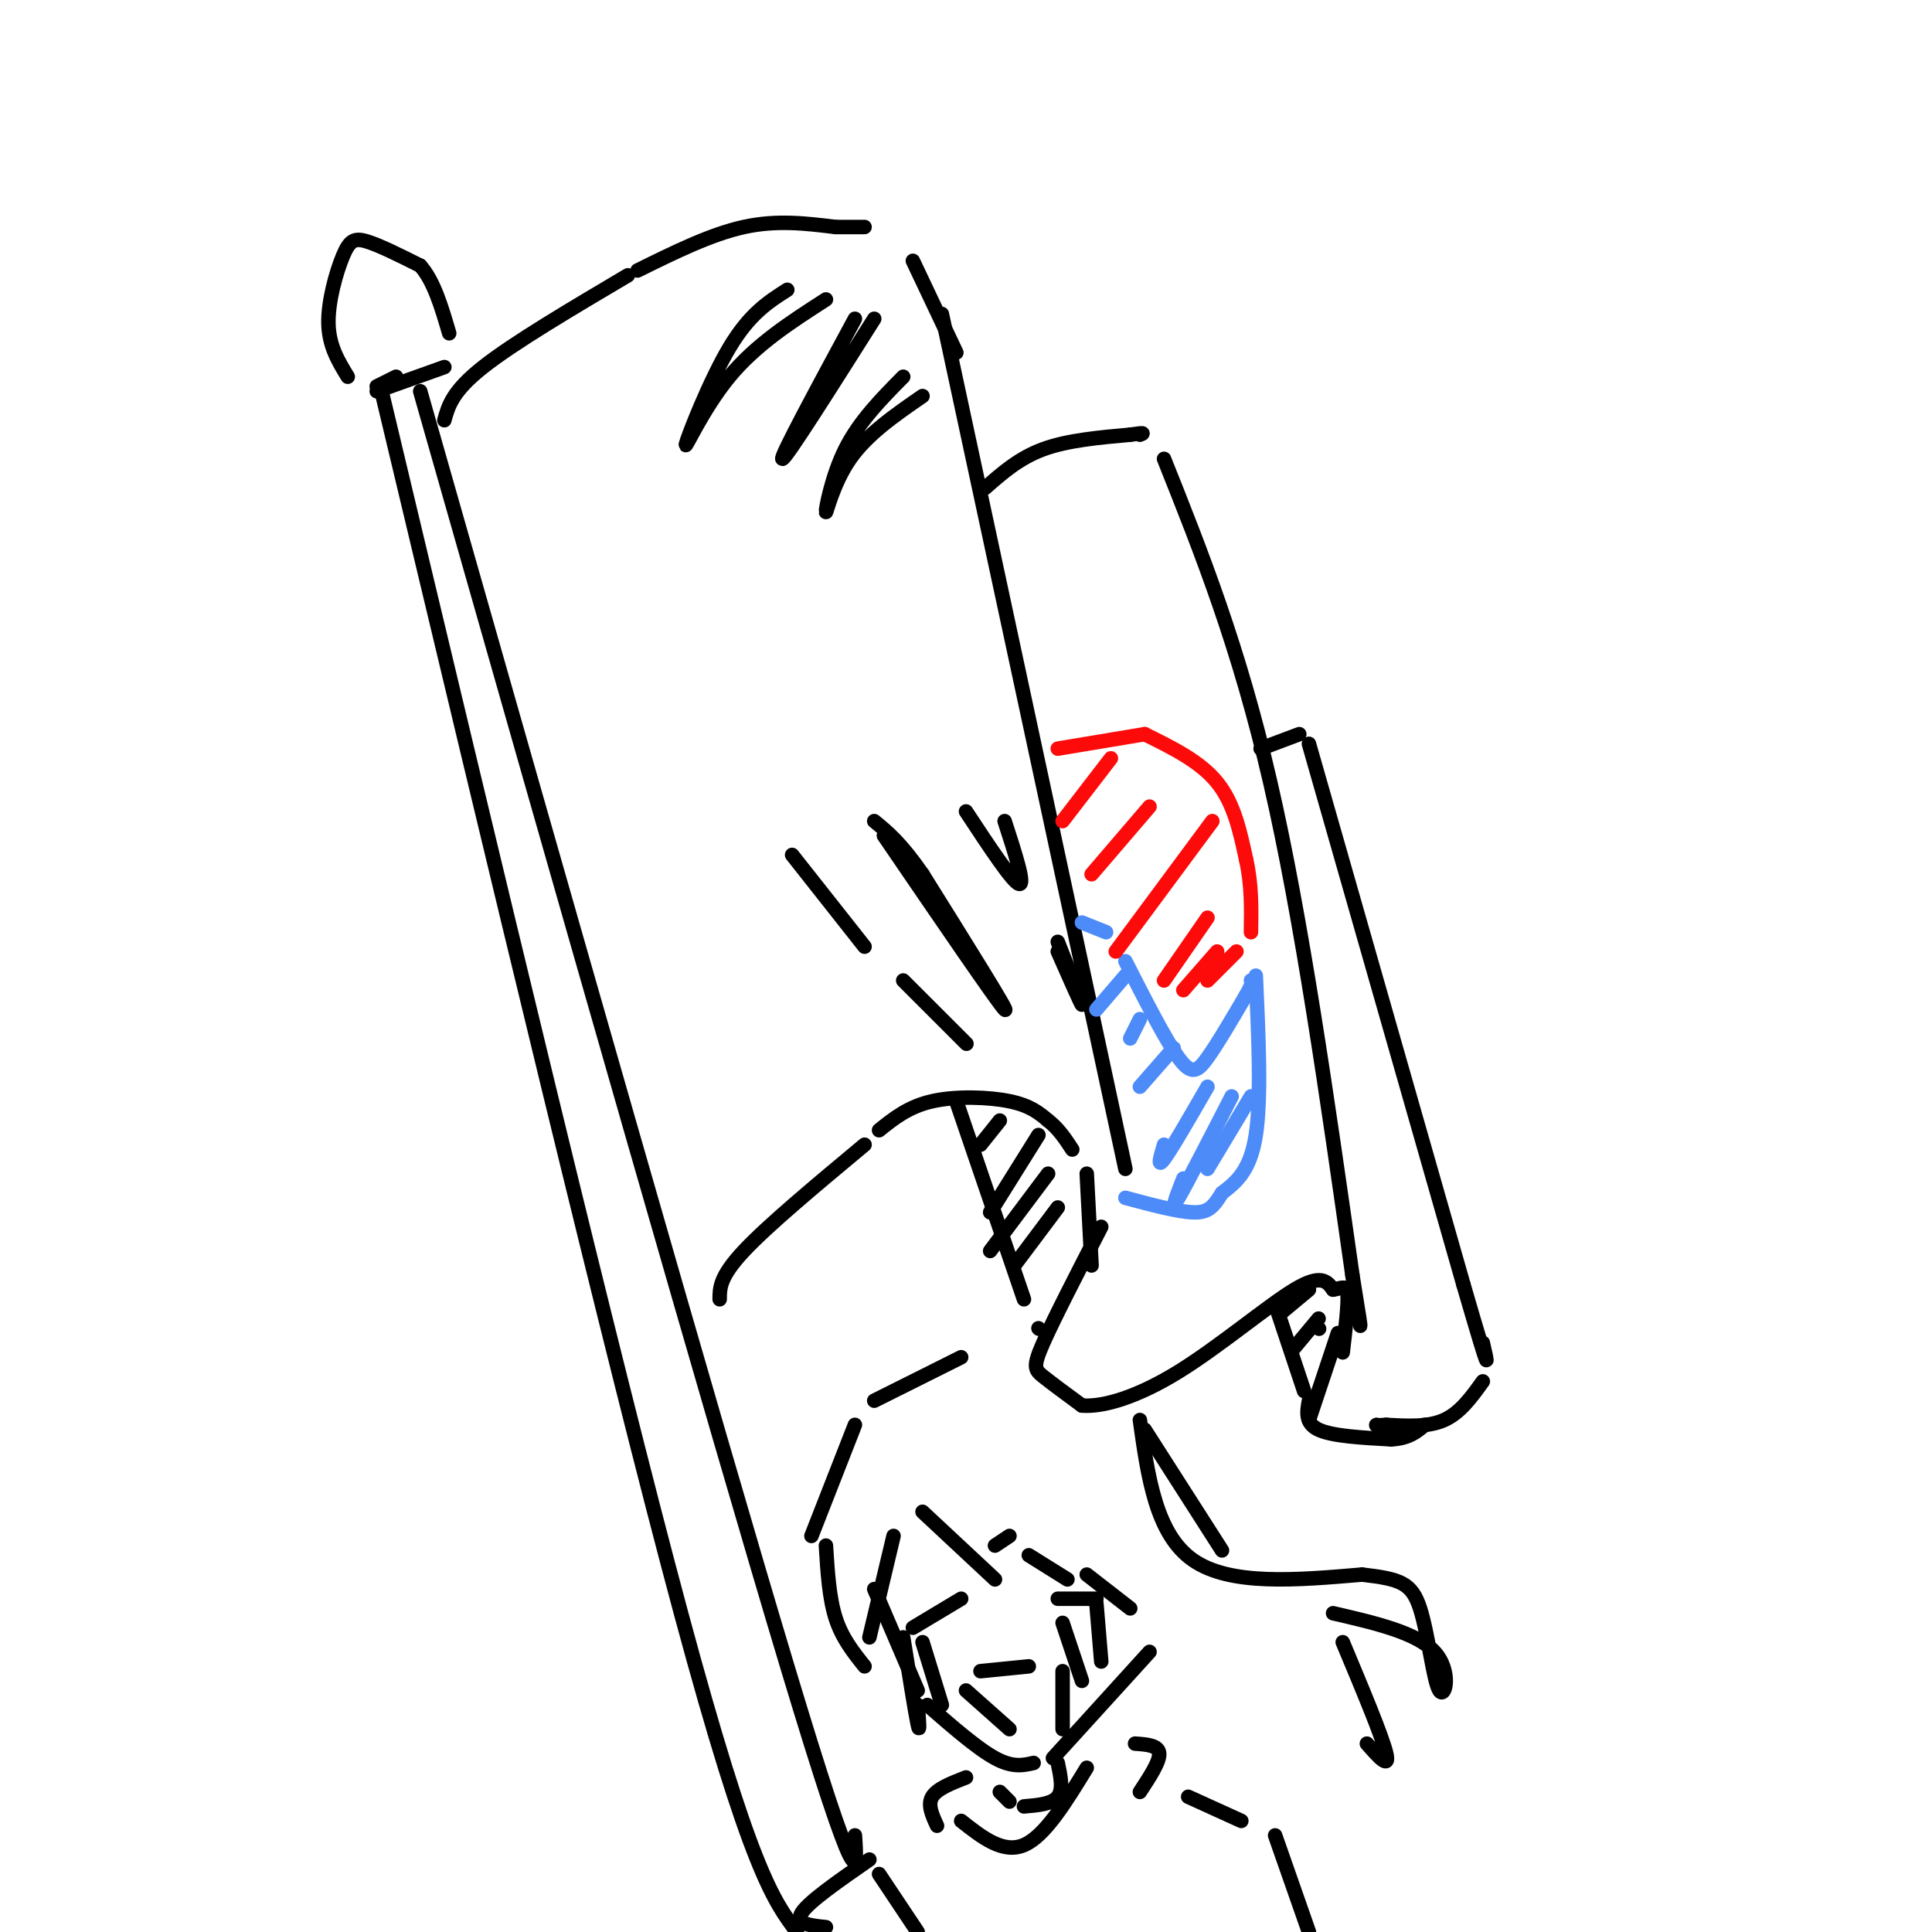 <svg viewBox='0 0 400 400' version='1.1' xmlns='http://www.w3.org/2000/svg' xmlns:xlink='http://www.w3.org/1999/xlink'><g fill='none' stroke='rgb(0,0,0)' stroke-width='3' stroke-linecap='round' stroke-linejoin='round'><path d='M87,81c30.500,107.083 61.000,214.167 76,264c15.000,49.833 14.500,42.417 14,35'/><path d='M79,81c23.833,99.917 47.667,199.833 62,253c14.333,53.167 19.167,59.583 24,66'/><path d='M72,78c-1.946,-3.185 -3.893,-6.369 -4,-11c-0.107,-4.631 1.625,-10.708 3,-14c1.375,-3.292 2.393,-3.798 5,-3c2.607,0.798 6.804,2.899 11,5'/><path d='M87,55c2.833,3.167 4.417,8.583 6,14'/><path d='M92,76c0.000,0.000 -14.000,5.000 -14,5'/><path d='M78,80c0.000,0.000 4.000,-2.000 4,-2'/><path d='M92,87c0.833,-3.000 1.667,-6.000 8,-11c6.333,-5.000 18.167,-12.000 30,-19'/><path d='M132,56c7.583,-3.750 15.167,-7.500 22,-9c6.833,-1.500 12.917,-0.750 19,0'/><path d='M173,47c4.167,0.000 5.083,0.000 6,0'/><path d='M189,54c0.000,0.000 9.000,19.000 9,19'/><path d='M195,65c0.000,0.000 38.000,177.000 38,177'/><path d='M149,269c0.000,-2.333 0.000,-4.667 5,-10c5.000,-5.333 15.000,-13.667 25,-22'/><path d='M182,234c3.044,-2.444 6.089,-4.889 11,-6c4.911,-1.111 11.689,-0.889 16,0c4.311,0.889 6.156,2.444 8,4'/><path d='M217,232c2.167,1.667 3.583,3.833 5,6'/><path d='M225,243c0.000,0.000 1.000,19.000 1,19'/><path d='M198,228c0.000,0.000 14.000,41.000 14,41'/><path d='M215,275c0.000,0.000 0.100,0.100 0.1,0.1'/><path d='M204,101c3.500,-3.083 7.000,-6.167 12,-8c5.000,-1.833 11.500,-2.417 18,-3'/><path d='M234,90c3.333,-0.500 2.667,-0.250 2,0'/><path d='M241,95c7.750,19.417 15.500,38.833 22,67c6.500,28.167 11.750,65.083 17,102'/><path d='M280,264c2.833,17.333 1.417,9.667 0,2'/><path d='M228,254c-4.889,9.489 -9.778,18.978 -12,24c-2.222,5.022 -1.778,5.578 0,7c1.778,1.422 4.889,3.711 8,6'/><path d='M224,291c4.429,0.357 11.500,-1.750 20,-7c8.500,-5.250 18.429,-13.643 24,-17c5.571,-3.357 6.786,-1.679 8,0'/><path d='M276,267c1.956,-0.311 2.844,-1.089 3,1c0.156,2.089 -0.422,7.044 -1,12'/><path d='M264,270c0.000,0.000 6.000,18.000 6,18'/><path d='M277,276c0.000,0.000 -6.000,18.000 -6,18'/><path d='M271,290c-0.417,2.333 -0.833,4.667 2,6c2.833,1.333 8.917,1.667 15,2'/><path d='M288,298c3.667,-0.167 5.333,-1.583 7,-3'/><path d='M261,155c0.000,0.000 8.000,-3.000 8,-3'/><path d='M271,154c0.000,0.000 32.000,112.000 32,112'/><path d='M303,266c6.000,20.667 5.000,16.333 4,12'/><path d='M307,286c-2.333,3.250 -4.667,6.500 -8,8c-3.333,1.500 -7.667,1.250 -12,1'/><path d='M287,295c-2.333,0.167 -2.167,0.083 -2,0'/><path d='M163,60c-3.905,2.488 -7.810,4.976 -12,12c-4.190,7.024 -8.667,18.583 -9,20c-0.333,1.417 3.476,-7.310 9,-14c5.524,-6.690 12.762,-11.345 20,-16'/><path d='M177,66c-7.833,14.500 -15.667,29.000 -15,29c0.667,0.000 9.833,-14.500 19,-29'/><path d='M187,78c-4.560,4.619 -9.119,9.238 -12,15c-2.881,5.762 -4.083,12.667 -4,13c0.083,0.333 1.452,-5.905 5,-11c3.548,-5.095 9.274,-9.048 15,-13'/><path d='M164,177c0.000,0.000 15.000,19.000 15,19'/><path d='M187,203c6.083,6.083 12.167,12.167 13,13c0.833,0.833 -3.583,-3.583 -8,-8'/><path d='M183,173c11.833,17.333 23.667,34.667 25,36c1.333,1.333 -7.833,-13.333 -17,-28'/><path d='M191,181c-4.500,-6.500 -7.250,-8.750 -10,-11'/><path d='M200,168c4.833,7.333 9.667,14.667 11,15c1.333,0.333 -0.833,-6.333 -3,-13'/><path d='M219,195c2.500,6.333 5.000,12.667 5,13c0.000,0.333 -2.500,-5.333 -5,-11'/></g>
<g fill='none' stroke='rgb(77,139,249)' stroke-width='3' stroke-linecap='round' stroke-linejoin='round'><path d='M224,191c0.000,0.000 5.000,2.000 5,2'/><path d='M233,199c4.156,8.156 8.311,16.311 11,20c2.689,3.689 3.911,2.911 6,0c2.089,-2.911 5.044,-7.956 8,-13'/><path d='M258,206c1.500,-2.667 1.250,-2.833 1,-3'/><path d='M260,202c0.583,12.750 1.167,25.500 0,33c-1.167,7.500 -4.083,9.750 -7,12'/><path d='M253,247c-1.800,2.889 -2.800,4.111 -6,4c-3.200,-0.111 -8.600,-1.556 -14,-3'/><path d='M227,209c0.000,0.000 6.000,-7.000 6,-7'/><path d='M234,215c0.000,0.000 2.000,-4.000 2,-4'/><path d='M236,225c0.000,0.000 7.000,-8.000 7,-8'/><path d='M241,237c-0.750,2.500 -1.500,5.000 0,3c1.500,-2.000 5.250,-8.500 9,-15'/><path d='M245,244c-1.333,3.417 -2.667,6.833 -1,4c1.667,-2.833 6.333,-11.917 11,-21'/><path d='M250,242c0.000,0.000 9.000,-15.000 9,-15'/></g>
<g fill='none' stroke='rgb(253,10,10)' stroke-width='3' stroke-linecap='round' stroke-linejoin='round'><path d='M219,155c0.000,0.000 18.000,-3.000 18,-3'/><path d='M237,152c5.750,2.833 11.500,5.667 15,10c3.500,4.333 4.750,10.167 6,16'/><path d='M258,178c1.167,5.167 1.083,10.083 1,15'/><path d='M220,170c0.000,0.000 10.000,-13.000 10,-13'/><path d='M226,181c0.000,0.000 12.000,-14.000 12,-14'/><path d='M231,197c0.000,0.000 20.000,-27.000 20,-27'/><path d='M241,203c0.000,0.000 9.000,-13.000 9,-13'/><path d='M245,205c0.000,0.000 7.000,-8.000 7,-8'/><path d='M250,203c0.000,0.000 6.000,-6.000 6,-6'/></g>
<g fill='none' stroke='rgb(0,0,0)' stroke-width='3' stroke-linecap='round' stroke-linejoin='round'><path d='M203,237c0.000,0.000 4.000,-5.000 4,-5'/><path d='M205,251c0.000,0.000 10.000,-16.000 10,-16'/><path d='M205,259c0.000,0.000 12.000,-16.000 12,-16'/><path d='M210,262c0.000,0.000 9.000,-12.000 9,-12'/><path d='M265,272c0.000,0.000 6.000,-5.000 6,-5'/><path d='M268,279c0.000,0.000 5.000,-6.000 5,-6'/><path d='M273,275c0.000,0.000 0.100,0.100 0.1,0.1'/><path d='M171,399c-3.250,-0.333 -6.500,-0.667 -5,-3c1.500,-2.333 7.750,-6.667 14,-11'/><path d='M182,388c0.000,0.000 8.000,12.000 8,12'/><path d='M181,329c0.000,0.000 9.000,21.000 9,21'/><path d='M192,353c5.167,4.500 10.333,9.000 14,11c3.667,2.000 5.833,1.500 8,1'/><path d='M218,364c0.000,0.000 20.000,-22.000 20,-22'/><path d='M189,337c0.000,0.000 10.000,-6.000 10,-6'/><path d='M219,331c0.000,0.000 8.000,0.000 8,0'/><path d='M220,336c0.000,0.000 4.000,12.000 4,12'/><path d='M227,332c0.000,0.000 1.000,12.000 1,12'/><path d='M187,339c1.250,7.833 2.500,15.667 3,18c0.500,2.333 0.250,-0.833 0,-4'/><path d='M191,340c0.000,0.000 4.000,13.000 4,13'/><path d='M209,358c0.000,0.000 -9.000,-8.000 -9,-8'/><path d='M203,346c0.000,0.000 10.000,-1.000 10,-1'/><path d='M220,346c0.000,0.000 0.000,12.000 0,12'/><path d='M171,320c0.333,5.417 0.667,10.833 2,15c1.333,4.167 3.667,7.083 6,10'/><path d='M180,339c0.000,0.000 5.000,-21.000 5,-21'/><path d='M191,313c0.000,0.000 15.000,14.000 15,14'/><path d='M206,320c0.000,0.000 3.000,-2.000 3,-2'/><path d='M213,322c0.000,0.000 8.000,5.000 8,5'/><path d='M225,326c0.000,0.000 9.000,7.000 9,7'/><path d='M168,318c0.000,0.000 9.000,-23.000 9,-23'/><path d='M181,290c0.000,0.000 18.000,-9.000 18,-9'/><path d='M236,294c1.667,11.833 3.333,23.667 11,29c7.667,5.333 21.333,4.167 35,3'/><path d='M282,326c7.941,0.917 10.293,1.710 12,7c1.707,5.290 2.767,15.078 4,17c1.233,1.922 2.638,-4.022 -1,-8c-3.638,-3.978 -12.319,-5.989 -21,-8'/><path d='M278,340c4.083,9.750 8.167,19.500 9,23c0.833,3.500 -1.583,0.750 -4,-2'/><path d='M207,371c0.000,0.000 2.000,2.000 2,2'/><path d='M219,365c0.583,2.750 1.167,5.500 0,7c-1.167,1.500 -4.083,1.750 -7,2'/><path d='M199,377c4.333,3.417 8.667,6.833 13,5c4.333,-1.833 8.667,-8.917 13,-16'/><path d='M235,361c2.417,0.167 4.833,0.333 5,2c0.167,1.667 -1.917,4.833 -4,8'/><path d='M200,368c-3.000,1.167 -6.000,2.333 -7,4c-1.000,1.667 0.000,3.833 1,6'/><path d='M246,372c0.000,0.000 11.000,5.000 11,5'/><path d='M264,380c0.000,0.000 7.000,20.000 7,20'/><path d='M237,296c0.000,0.000 16.000,25.000 16,25'/></g>
</svg>
